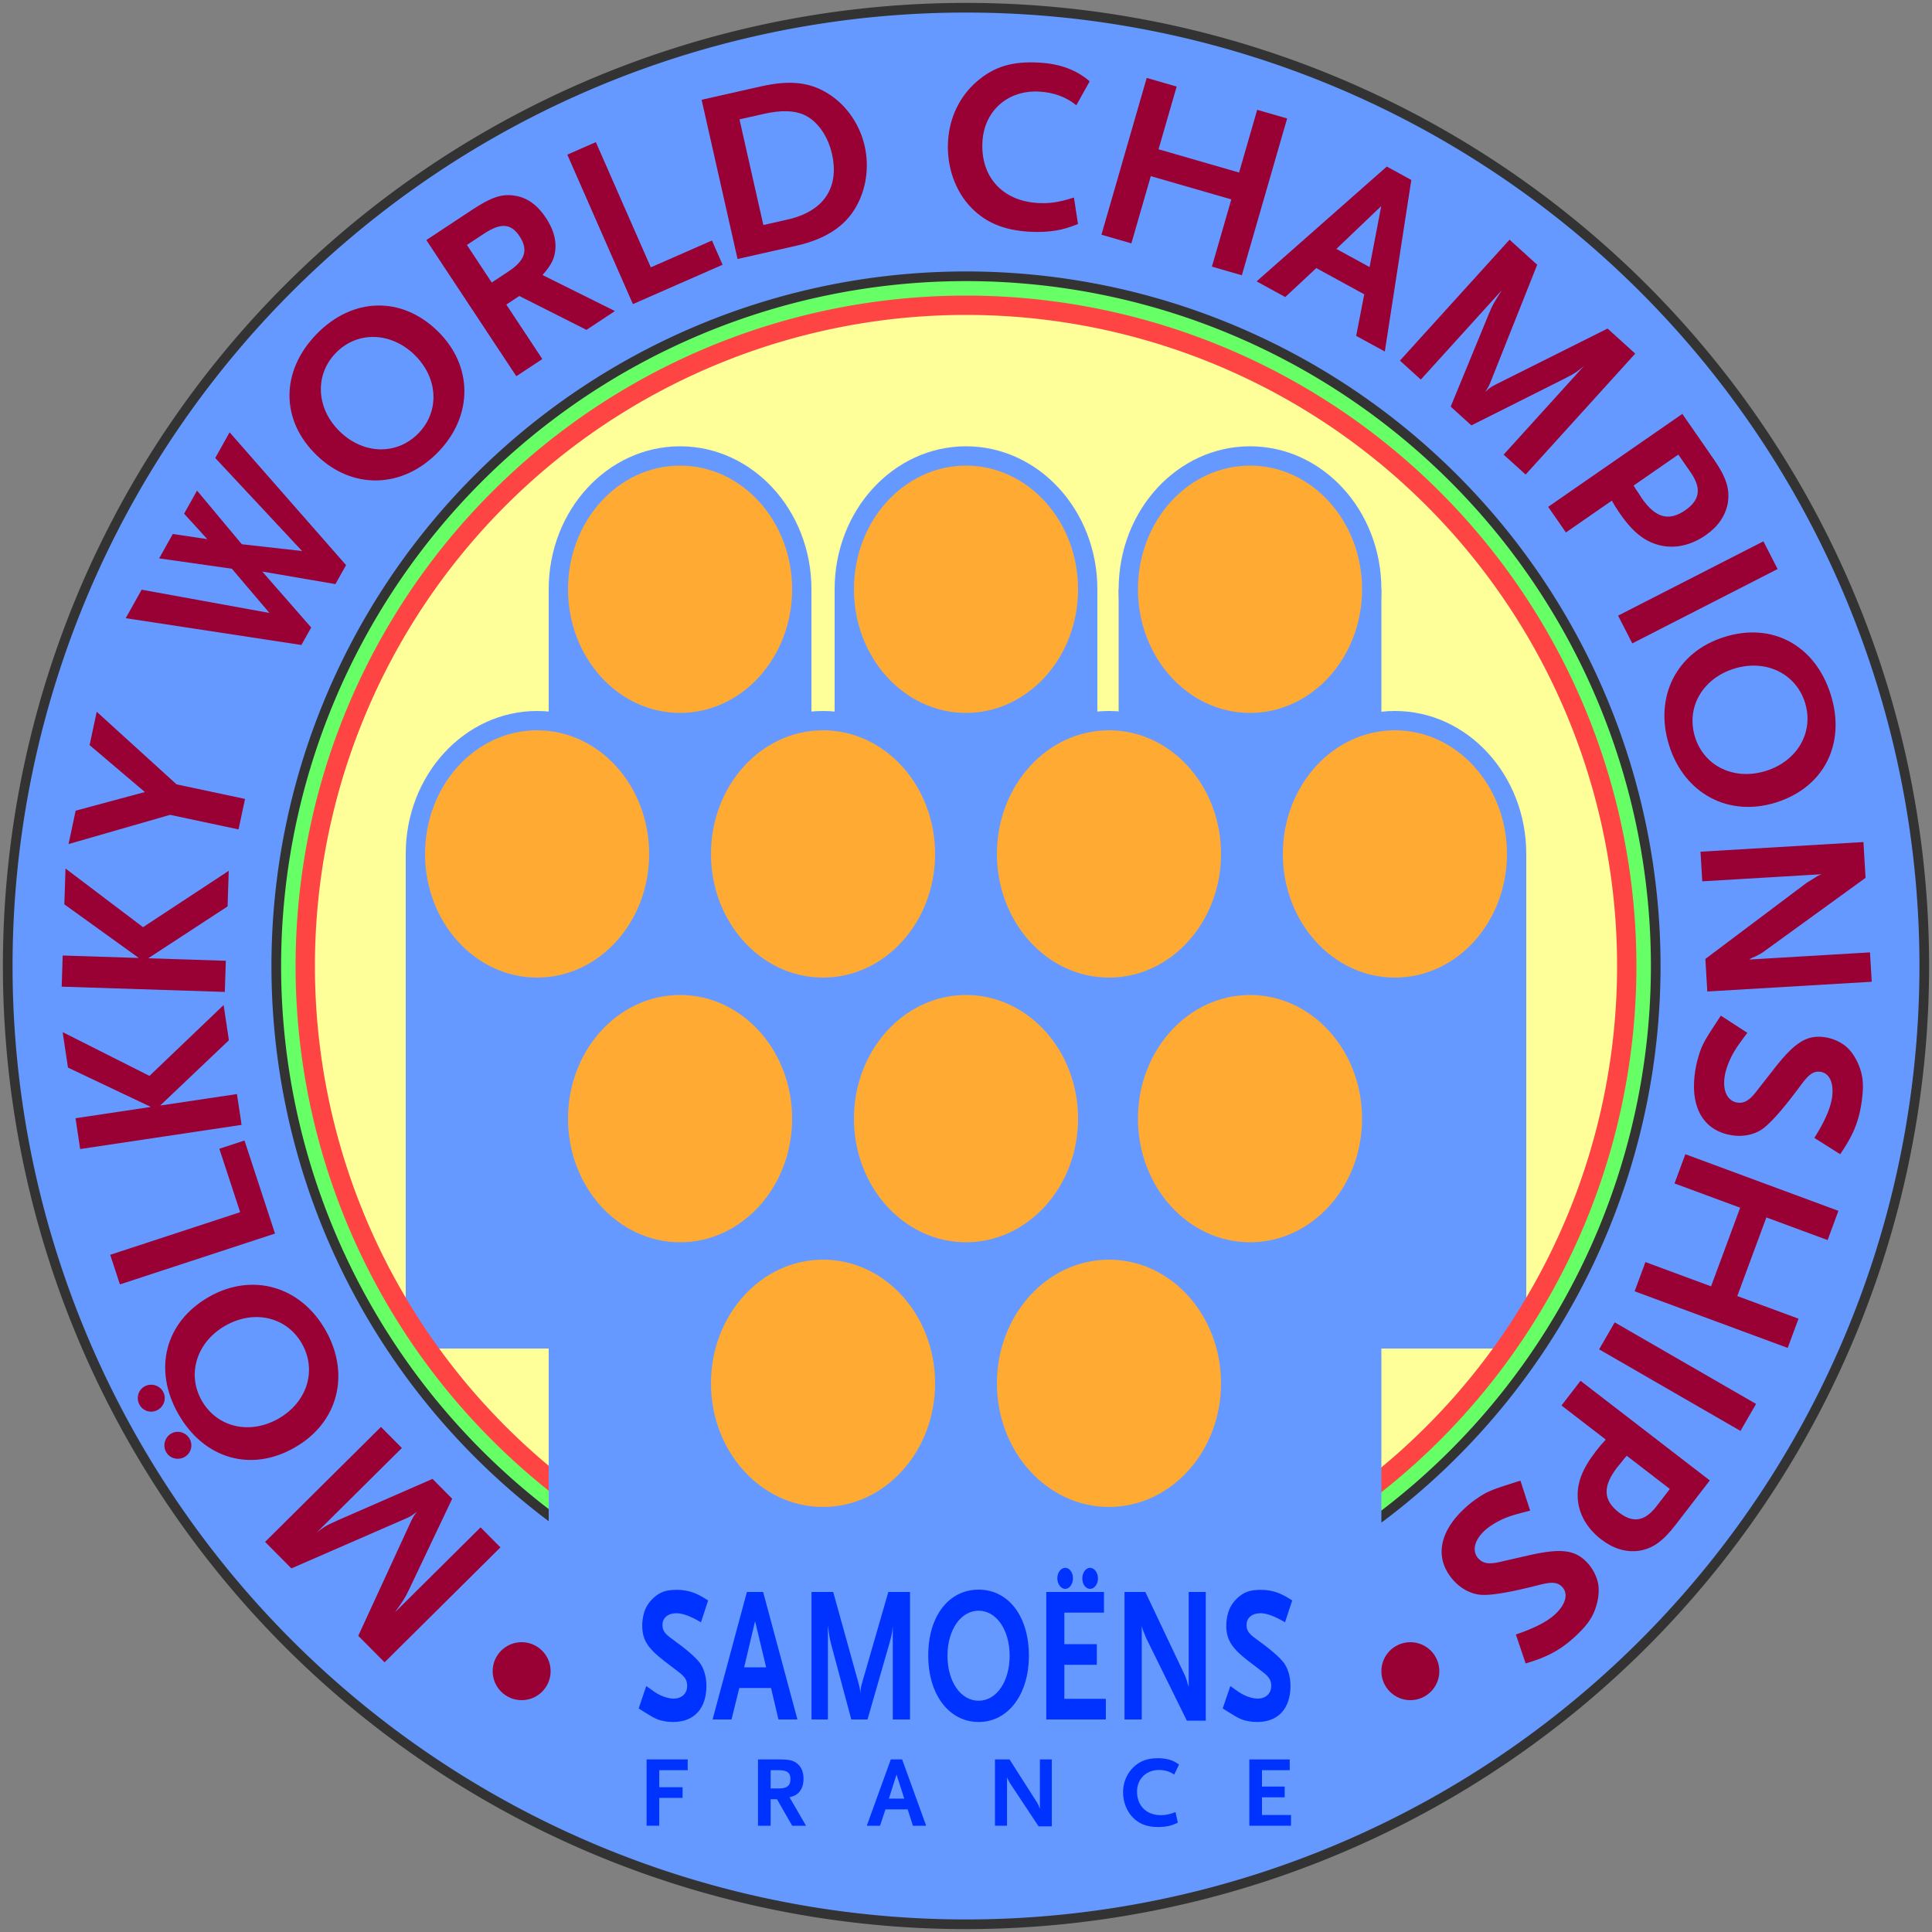 <?xml version="1.0" encoding="UTF-8"?>
<svg data-bbox="4 4 992 992" xmlns:xlink="http://www.w3.org/1999/xlink" xmlns="http://www.w3.org/2000/svg" viewBox="0 0 1000 1000" data-type="ugc">
    <rect x="0" y="0" width="1000" height="1000" fill="#808080" stroke="none"/>
    <g>
        <defs>
            <symbol id="914b5148-cfc0-436c-ae54-ffbbd1a2dabc">
                <path d="M0 74h136v256H0z" fill="#6699ff"/>
                <path fill="#6699ff" d="M136 74c0 40.87-30.445 74-68 74S0 114.87 0 74 30.445 0 68 0s68 33.13 68 74z"/>
                <path fill="#ffaa33" d="M126 74c0 35.346-25.967 64-58 64s-58-28.654-58-64c0-35.346 25.967-64 58-64s58 28.654 58 64z"/>
            </symbol>
            <symbol id="5abec06a-7eb7-4ac4-8374-cd3607750edc">
                <path fill="#990033" d="M30 15c0 8.284-6.716 15-15 15-8.284 0-15-6.716-15-15C0 6.716 6.716 0 15 0c8.284 0 15 6.716 15 15z"/>
            </symbol>
        </defs>
        <path fill="#ffff99" d="M840 500c0 187.777-152.223 340-340 340S160 687.777 160 500s152.223-340 340-340 340 152.223 340 340z"/>
        <use xlink:href="#914b5148-cfc0-436c-ae54-ffbbd1a2dabc" y="231" x="284"/>
        <use xlink:href="#914b5148-cfc0-436c-ae54-ffbbd1a2dabc" y="231" x="432"/>
        <use xlink:href="#914b5148-cfc0-436c-ae54-ffbbd1a2dabc" y="231" x="579"/>
        <use xlink:href="#914b5148-cfc0-436c-ae54-ffbbd1a2dabc" y="368" x="210"/>
        <use xlink:href="#914b5148-cfc0-436c-ae54-ffbbd1a2dabc" y="368" x="358"/>
        <use xlink:href="#914b5148-cfc0-436c-ae54-ffbbd1a2dabc" y="368" x="506"/>
        <use xlink:href="#914b5148-cfc0-436c-ae54-ffbbd1a2dabc" y="368" x="654"/>
        <path d="M148 500a352 352 0 1 0 704 0 352 352 0 1 0-704 0zm352-337a337 337 0 0 1 0 674 337 337 0 0 1 0-674z" fill="#ff4444"/>
        <path d="M138 500a362 362 0 1 0 724 0 362 362 0 1 0-724 0zm362-347a347 347 0 0 1 0 694 347 347 0 0 1 0-694z" fill="#66ff66"/>
        <path stroke-width="5" d="M4 500a496 496 0 1 0 992 0 496 496 0 1 0-992 0zm496-357a357 357 0 0 1 0 714 357 357 0 0 1 0-714z" stroke="#333333" fill="#6699ff"/>
        <use xlink:href="#914b5148-cfc0-436c-ae54-ffbbd1a2dabc" y="505" x="284"/>
        <use xlink:href="#914b5148-cfc0-436c-ae54-ffbbd1a2dabc" y="505" x="432"/>
        <use xlink:href="#914b5148-cfc0-436c-ae54-ffbbd1a2dabc" y="505" x="579"/>
        <use xlink:href="#914b5148-cfc0-436c-ae54-ffbbd1a2dabc" y="642" x="358"/>
        <use xlink:href="#914b5148-cfc0-436c-ae54-ffbbd1a2dabc" y="642" x="506"/>
        <path fill="#6699ff" d="M680 800v158H320V800h360z"/>
        <g aria-label="MÖLKKY WORLD CHAMPIONSHIPS">
            <path d="m197.18 738.58-59.973 59.499L150.82 811.8l59.296-25.832c1.995-.897 2.539-1.076 5.716-3.507-2.001 2.526-2.367 3.43-3.462 5.779l-26.932 58.453 13.613 13.72 59.973-59.498-10.277-10.36-44.344 43.994c4.187-5.957 5.096-7.04 7.287-11.737l22.362-47.067-10.187-10.268-49.05 21.437c-6.892 3.05-7.256 3.591-10.796 6.202L208 749.483z" fill="#990033"/>
            <path d="M74.782 717.63c-3.338 1.898-4.426 6.199-2.528 9.537s6.088 4.49 9.426 2.59 4.6-6.15 2.702-9.488c-1.899-3.338-6.262-4.537-9.6-2.639zm13.858 24.367c-3.338 1.898-4.537 6.262-2.639 9.6 1.898 3.338 6.199 4.426 9.537 2.528s4.49-6.088 2.59-9.426-6.15-4.6-9.488-2.702zm19.544-70.754c-22.698 12.909-29.066 37.441-15.904 60.584 13.226 23.254 37.629 30.432 60.264 17.411 22.364-12.719 28.988-37.838 15.952-60.759-12.973-22.809-37.948-29.956-60.312-17.237zm8.48 14.909c14.909-8.48 31.746-4.508 39.593 9.288 7.91 13.908 2.716 30.41-12.192 38.89-14.798 8.416-31.746 4.508-39.656-9.4-7.847-13.797-2.543-30.361 12.256-38.777z" fill="#990033"/>
            <path d="m126.55 590.32-13.014 4.268 10.769 32.839-67.26 22.056 5.025 15.325 80.274-26.323z" fill="#990033"/>
            <path d="m115.75 520.2-38.383 36.68-44.938-22.651 2.748 18.355L78.09 572.95l-38.989 5.838 2.389 15.95 83.549-12.51-2.389-15.95-39.749 5.952 35.58-33.801z" fill="#990033"/>
            <path d="m118.39 450.73-44.356 29.177-40.129-30.366-.599 18.55 38.55 27.754-39.404-1.272-.52 16.12 84.436 2.725.52-16.12-40.17-1.296 41.078-26.85z" fill="#990033"/>
            <path d="m50.057 368.4-3.677 17.277 28.597 24.276-35.818 9.652-3.676 17.277 52.554-15.12 35.43 7.54 3.358-15.775-35.431-7.54z" fill="#990033"/>
            <path d="m118.84 223.77-7.431 13.296 44.945 48.141-31.184-3.498-23.19-27.771-6.682 11.955 12.001 13.159-17.871-2.657-7.056 12.626 37.632 5.343 19.46 22.9-66.147-12.041-8.243 14.749 90.933 13.87 5.058-9.05-25.313-28.959 37.865 6.5 5.495-9.833z" fill="#990033"/>
            <path d="M226.48 171.33c-18.717-18.208-44.052-17.496-62.617 1.587-18.654 19.176-18.756 44.613.05 62.728 18.442 17.94 44.412 17.31 62.798-1.59 18.297-18.807 18.21-44.785-.231-62.725zm-11.96 12.294c12.294 11.96 13.166 29.237 2.099 40.614-11.157 11.469-28.451 11.073-40.745-.887-12.203-11.87-13.166-29.237-2.01-40.706 11.067-11.377 28.454-10.892 40.656.979z" fill="#990033"/>
            <path d="m318.29 161-37.486-18.646c4.815-5.484 6.283-8.602 6.694-13.783.304-5.11-1.308-10.336-4.907-15.782-4.376-6.62-9.686-10.476-15.86-11.459-6.775-1.199-12.32.625-22.572 7.4l-23.493 15.528 46.58 70.478 13.455-8.893-18.632-28.19 6.727-4.447 34.757 17.534zm-49.37-38.716c4.658 7.048 2.897 12.508-5.646 18.154l-8.756 5.787-12.845-19.435 8.756-5.787c8.756-5.787 14.045-5.447 18.49 1.28z" fill="#990033"/>
            <path d="m374.01 137.03-5.505-12.541-31.645 13.891-28.451-64.814-14.768 6.482 33.956 77.356z" fill="#990033"/>
            <path d="M447.56 75.632c-2.424-10.738-8.788-20.324-17.624-26.333-10.061-6.783-20.589-8.08-36.196-4.556l-30.59 6.906 18.605 82.406 30.465-6.878c14.858-3.355 24.819-9.803 30.603-19.638 5.494-9.376 7.218-20.92 4.738-31.907zm-16.952 3.959c3.975 17.605-4.286 29.837-23.015 34.065l-12.486 2.819-12.347-54.688 12.486-2.82c8.99-2.029 15.724-1.843 20.827.416 6.855 3.045 12.421 10.843 14.535 20.207z" fill="#990033"/>
            <path d="M564.02 42.08c-6.948-5.937-15.225-9.006-25.957-9.66-13.926-.848-23.591 2.026-32.529 9.817-8.803 7.671-14.079 18.506-14.826 30.772-.801 13.16 3.674 26 12.128 34.593 7.486 7.637 16.738 11.535 29.897 12.336 4.983.304 9.486.065 13.628-.58 3.887-.661 6.106-1.296 11.62-3.396l-2.114-13.722c-7.717 2.48-12.762 3.198-18.767 2.832-18.398-1.12-29.684-13.734-28.579-31.876.973-15.97 13.3-26.76 29.525-25.773 7.41.451 13.81 2.765 19.062 7.06z" fill="#990033"/>
            <path d="m642.78 142.48 23.436-81.164-15.495-4.474-9.375 32.466-41.689-12.038 9.375-32.466-15.495-4.474-23.436 81.164 15.495 4.474 10.049-34.802 41.689 12.038-10.049 34.802z" fill="#990033"/>
            <path d="m716.78 181.95 13.713-88.796-12.689-6.943-67.388 59.428 14.822 8.11 16.078-14.986 24.816 13.578-4.176 21.498zm-7.89-43.712-17.18-9.4 23.218-22.168z" fill="#990033"/>
            <path d="m789.66 245.63 56.732-62.597-14.321-12.98-57.842 28.941c-1.944 1.002-2.478 1.21-5.522 3.805 1.864-2.629 2.182-3.55 3.15-5.954l23.795-59.8-14.321-12.98-56.732 62.597 10.812 9.8 41.947-46.284c-3.865 6.171-4.716 7.3-6.655 12.107l-19.834 48.187 10.717 9.713 47.845-24.009c6.72-3.41 7.055-3.971 10.451-6.766l-41.604 45.904z" fill="#990033"/>
            <path d="M882.83 277.04c6.418-4.447 10.294-10.091 11.49-16.681 1.115-7.157-.806-13.301-7.075-22.349l-16.474-23.779-69.442 48.111 9.185 13.257 23.779-16.474c1.393 2.46 2.308 4.006 4.13 6.637 6.561 9.47 12.578 14.333 20.213 16.362 7.99 2.094 16.515.237 24.195-5.084zm-10.529-12.949c-8.522 5.905-15.445 4.005-22.588-6.306-.364-.527-.915-1.546-1.936-3.02l-1.166-1.683-1.061-1.756 23.147-16.037 6.415 9.259c5.685 8.207 4.765 14.295-2.81 19.543z" fill="#990033"/>
            <path d="m844.87 333.01 75.214-38.468-7.344-14.359-75.214 38.468z" fill="#990033"/>
            <path d="M919.23 415.37c24.915-7.817 36.327-30.447 28.357-55.85-8.008-25.525-30.342-37.702-55.218-29.763-24.548 7.702-36.334 30.852-28.441 56.011 7.855 25.037 30.754 37.304 55.302 29.602zm-5.135-16.365c-16.365 5.135-31.982-2.308-36.733-17.452-4.79-15.266 3.776-30.296 20.141-35.43 16.243-5.096 31.982 2.308 36.771 17.574 4.752 15.144-3.936 30.212-20.18 35.308z" fill="#990033"/>
            <path d="m883.7 513.2 85.098-5.046-.902-15.205-62.61 3.712 1.488-.857 2.127-.896c.248-.143.744-.428 1.615-.865.872-.436 1.488-.857 1.736-1l53.356-38.682-1.098-18.527-84.332 5 .909 15.334 61.843-3.668c-1.383.467-1.879.753-2.87 1.325-.121.135-.737.556-1.729 1.128-1.728 1.128-2.848 1.707-3.216 1.986l-52.416 39.396z" fill="#990033"/>
            <path d="M952.48 597.42c3.48-5.18 4.702-7.33 6.565-11.195 2.284-4.968 3.644-9.814 4.465-15.386 1.435-9.75.807-15.148-2.477-21.842-1.508-2.939-3.344-5.409-5.291-7.119-2.868-2.492-6.987-4.392-11.166-5.008-9.118-1.342-15.361 2.396-26.027 15.963l-9.247 11.835c-3.841 4.998-6.527 6.543-10.073 6.021-5.066-.746-7.65-6.043-6.568-13.388.485-3.292 2.042-7.72 4.177-11.676 1.752-3.106 3.39-5.452 7.578-11.046l-13.7-8.874a293.664 293.664 0 0 0-3.335 5.072c-5.34 8.141-6.762 10.778-8.399 16.618-.734 2.35-1.233 4.864-1.606 7.397-2.723 18.489 4.412 30.666 19.355 32.866 5.825.858 11.714-.475 15.782-3.498 4.503-3.348 11.053-10.922 19.775-22.706 4.042-5.486 6.493-7.195 10.039-6.673 4.685.69 7.016 5.95 5.916 13.42-.82 5.573-3.91 12.493-9.14 20.779z" fill="#990033"/>
            <path d="m846.08 668.37 79.231 29.313 5.596-15.126-31.693-11.725 15.056-40.696 31.693 11.725 5.596-15.126-79.23-29.313-5.597 15.126 33.973 12.569-15.056 40.696-33.973-12.569z" fill="#990033"/>
            <path d="m827.7 698.42 73.172 42.223 8.06-13.969-73.171-42.223z" fill="#990033"/>
            <path d="M828.81 796.82c6.185 4.766 12.739 6.746 19.381 5.885 7.157-1.11 12.428-4.805 19.147-13.525l17.657-22.914-66.918-51.564-9.844 12.775 22.914 17.657c-1.922 2.074-3.117 3.416-5.07 5.95-7.031 9.126-9.84 16.334-9.455 24.225.43 8.25 4.786 15.808 12.188 21.511zm9.143-13.962c-8.213-6.328-8.504-13.501-.847-23.437.39-.507 1.195-1.341 2.289-2.76l1.25-1.623 1.351-1.544 22.306 17.188-6.875 8.922c-6.094 7.909-12.174 8.88-19.474 3.254z" fill="#990033"/>
            <path d="M789.67 861c5.968-1.825 8.271-2.722 12.156-4.546 4.906-2.415 9.018-5.317 13.169-9.123 7.264-6.661 10.181-11.245 11.855-18.511.684-3.232.817-6.307.384-8.862-.653-3.743-2.65-7.815-5.506-10.929-6.228-6.793-13.43-7.83-30.265-4.03l-14.64 3.352c-6.132 1.456-9.191.96-11.614-1.681-3.46-3.774-2.124-9.514 3.348-14.531 2.453-2.25 6.455-4.703 10.606-6.426 3.318-1.305 6.07-2.092 12.848-3.791l-5.034-15.53a293.592 293.592 0 0 0-5.787 1.834c-9.278 2.95-12.046 4.098-17 7.598-2.051 1.36-4.025 2.996-5.912 4.726-13.774 12.63-15.919 26.58-5.71 37.712 3.979 4.34 9.389 7.02 14.452 7.24 5.607.243 15.466-1.504 29.666-5.147 6.597-1.707 9.577-1.487 12 1.155 3.2 3.49 1.691 9.042-3.875 14.146-4.151 3.806-10.913 7.227-20.2 10.358z" fill="#990033"/>
        </g>
        <use xlink:href="#5abec06a-7eb7-4ac4-8374-cd3607750edc" y="850" x="255"/>
        <use xlink:href="#5abec06a-7eb7-4ac4-8374-cd3607750edc" y="850" x="715"/>
        <g aria-label="SAMOËNS">
            <path d="M366.53 828.4c-3.27-2.1-4.608-2.8-6.986-3.8-3.047-1.2-5.945-1.7-9.215-1.7-5.722 0-8.769 1.1-12.336 4.4-1.56 1.5-2.824 3.2-3.641 4.9-1.19 2.5-1.933 5.9-1.933 9.2 0 7.2 2.676 11.6 11.37 18.3l7.58 5.8c3.196 2.4 4.311 4.3 4.311 7.1 0 4-2.824 6.6-7.134 6.6-1.933 0-4.608-.7-7.06-1.9-1.933-1-3.419-2-6.986-4.6l-3.939 11.6c1.412.9 2.527 1.6 3.196 2 5.128 3.2 6.763 4 10.256 4.6 1.412.3 2.898.4 4.384.4 10.85 0 17.241-6.9 17.241-18.7 0-4.6-1.263-9-3.344-11.8-2.304-3.1-7.208-7.3-14.714-12.7-3.493-2.5-4.682-4.2-4.682-7 0-3.7 2.824-6.1 7.209-6.1 3.27 0 7.506 1.6 12.708 4.7z" fill="#0033ff"/>
            <path d="m412.75 890-17.761-66h-8.398l-17.76 66h9.809l4.013-16.3h16.424l3.864 16.3zm-16.201-27h-11.37l5.648-23.9z" fill="#0033ff"/>
            <path d="M471.02 890v-66h-11.222l-13.6 47.1c-.446 1.6-.595 2-.892 5.1-.223-2.5-.446-3.2-.966-5.1L431.26 824h-11.222v66h8.472v-48.8c.743 5.6.818 6.7 1.858 10.5l10.256 38.3h8.398l11.222-39c1.56-5.5 1.486-6 1.858-9.4V890z" fill="#0033ff"/>
            <path d="M532.55 857c0-20.4-10.553-34.2-26.01-34.2-15.532 0-26.159 13.8-26.085 34.2 0 20.1 10.776 34.3 26.085 34.3 15.235 0 26.01-14.2 26.01-34.3zm-9.958 0c0 13.4-6.837 23.3-16.052 23.3-9.29 0-16.126-9.9-16.126-23.3 0-13.3 6.837-23.3 16.126-23.3 9.215 0 16.052 10 16.052 23.3z" fill="#0033ff"/>
            <path d="M568.3 817c0-3-1.858-5.5-4.087-5.5S560.2 814 560.2 817s1.783 5.4 4.013 5.4 4.087-2.4 4.087-5.4zm-12.931-.1c0-3-1.784-5.4-4.013-5.4s-4.087 2.4-4.087 5.4 1.857 5.5 4.087 5.5 4.013-2.5 4.013-5.5zm17.018 73.1v-10.7H550.91v-17.6h16.795V851H550.91v-16.3h20.511V824h-29.875v66z" fill="#0033ff"/>
            <path d="M624.11 890.6V824h-8.844v49l-.445-1.2-.446-1.7c-.075-.2-.223-.6-.446-1.3s-.446-1.2-.52-1.4L592.824 824h-10.776v66h8.917v-48.4c.223 1.1.372 1.5.67 2.3.074.1.297.6.594 1.4.594 1.4.892 2.3 1.04 2.6l21.031 42.7z" fill="#0033ff"/>
            <path d="M668.84 828.4c-3.27-2.1-4.608-2.8-6.986-3.8-3.047-1.2-5.945-1.7-9.215-1.7-5.722 0-8.769 1.1-12.336 4.4-1.56 1.5-2.824 3.2-3.641 4.9-1.19 2.5-1.932 5.9-1.932 9.2 0 7.2 2.675 11.6 11.37 18.3l7.58 5.8c3.195 2.4 4.31 4.3 4.31 7.1 0 4-2.824 6.6-7.134 6.6-1.932 0-4.608-.7-7.06-1.9-1.932-1-3.419-2-6.986-4.6l-3.939 11.6c1.412.9 2.527 1.6 3.196 2 5.128 3.2 6.763 4 10.256 4.6 1.412.3 2.898.4 4.385.4 10.85 0 17.24-6.9 17.24-18.7 0-4.6-1.263-9-3.344-11.8-2.303-3.1-7.208-7.3-14.714-12.7-3.492-2.5-4.682-4.2-4.682-7 0-3.7 2.824-6.1 7.209-6.1 3.27 0 7.506 1.6 12.708 4.7z" fill="#0033ff"/>
        </g>
        <g aria-label="FRANCE">
            <path d="M355.95 916.24v-5.564h-21.268v34.32h6.552v-14.404h12.064v-5.512h-12.064v-8.84z" fill="#0033ff"/>
            <path d="m417.2 945-8.528-14.716c2.86-.78 4.056-1.508 5.356-3.172 1.248-1.664 1.872-3.796 1.872-6.448 0-3.224-.936-5.72-2.808-7.436-2.028-1.924-4.316-2.548-9.308-2.548h-11.44V945h6.552v-13.728h3.276L410.024 945zm-8.06-24.18c0 3.432-1.82 4.888-5.98 4.888h-4.264v-9.464h4.264c4.264 0 5.98 1.3 5.98 4.576z" fill="#0033ff"/>
            <path d="m479.38 945-12.428-34.32h-5.876L448.648 945h6.864l2.808-8.476h11.492l2.704 8.476zm-11.336-14.04h-7.956l3.952-12.428z" fill="#0033ff"/>
            <path d="M544.43 945.31v-34.632h-6.188v25.48l-.312-.624-.312-.884c-.052-.104-.156-.312-.312-.676s-.312-.624-.364-.728l-14.404-22.568h-7.54v34.32h6.24V919.83c.156.572.26.78.468 1.196.052.052.208.312.416.728.416.728.624 1.196.728 1.352l14.716 22.204z" fill="#0033ff"/>
            <path d="M610.26 913.33c-2.964-2.236-6.396-3.276-10.764-3.276-5.668 0-9.516 1.404-12.948 4.784-3.38 3.328-5.252 7.852-5.252 12.844 0 5.356 2.132 10.452 5.772 13.728 3.224 2.912 7.072 4.264 12.428 4.264 2.028 0 3.848-.208 5.512-.572 1.56-.364 2.444-.676 4.628-1.664l-1.196-5.512c-3.068 1.196-5.096 1.612-7.54 1.612-7.488 0-12.376-4.836-12.376-12.22 0-6.5 4.732-11.18 11.336-11.18 3.016 0 5.668.78 7.904 2.392z" fill="#0033ff"/>
            <path d="M668.23 945v-5.564h-15.028v-9.152h11.752v-5.564h-11.752v-8.476h14.352v-5.564H646.65V945z" fill="#0033ff"/>
        </g>
    </g>
</svg>
